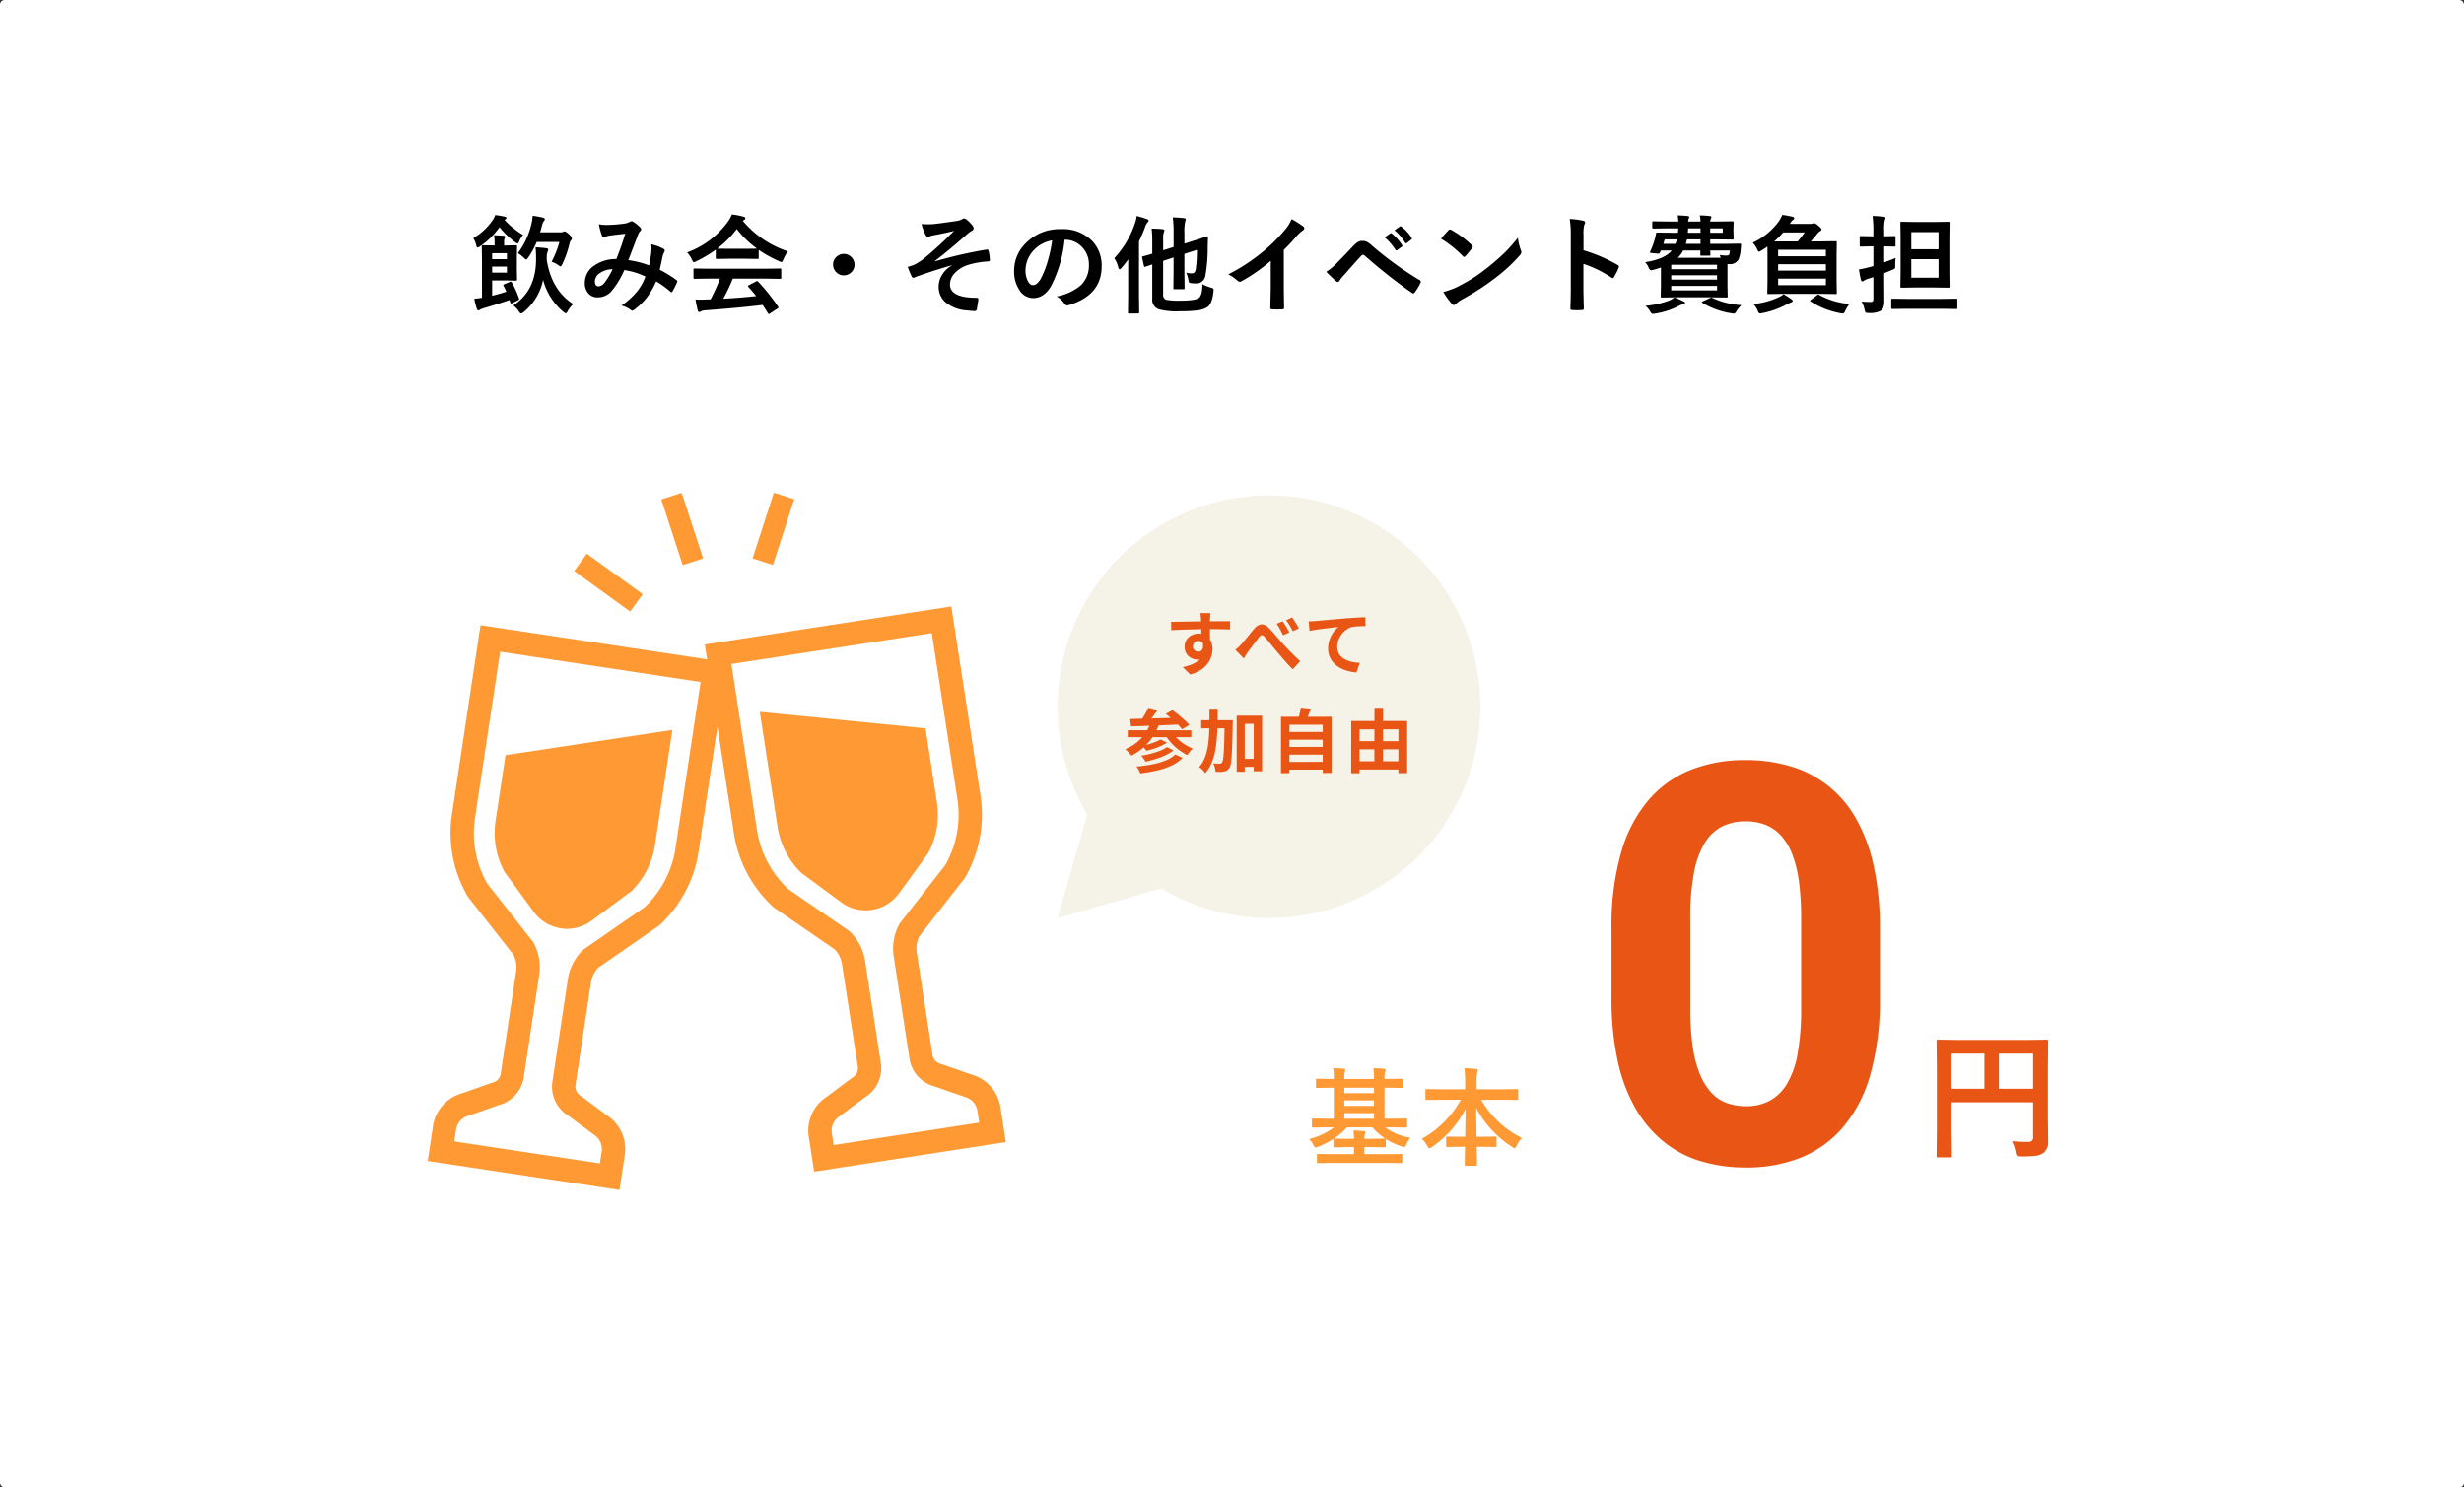 <svg xmlns="http://www.w3.org/2000/svg" xmlns:xlink="http://www.w3.org/1999/xlink" width="530" height="320" viewBox="0 0 530 320"><rect x="0" y="0" width="530" height="320" fill="#333333" stroke="none"/><defs><clipPath id="a"><rect width="124.355" height="150" fill="none"/></clipPath></defs><rect width="530" height="320" rx="1" fill="#fff"/><path d="M-151.353-4.9a19.925,19.925,0,0,1,1.539,3.425.607.607,0,0,1,.045.18q0,.1-.258.236l-1.213.6a.619.619,0,0,1-.258.09q-.135,0-.2-.247-.045-.124-.157-.505-2.3.8-5.436,1.718a4.136,4.136,0,0,0-.876.348.625.625,0,0,1-.371.157q-.225,0-.314-.281a14.248,14.248,0,0,1-.573-2.224q.786-.067,1.651-.2V-9.737l-.045-2.909q0-.191.045-.225a.419.419,0,0,1,.213-.034l2.415.045h.09v-.685a7.875,7.875,0,0,0-.135-1.516q1.426.045,2.089.112.326.034.326.258a.782.782,0,0,1-.135.314,2.155,2.155,0,0,0-.1.809v.708h.584l1.954-.045q.18,0,.213.045a.419.419,0,0,1,.034.213l-.045,2.224V-7.67l.045,2.145q0,.236-.247.236l-1.954-.045h-3.156v3.291q1.628-.4,3.055-.876-.236-.562-.6-1.247a.391.391,0,0,1-.067-.157q0-.1.3-.225l1.078-.46a.765.765,0,0,1,.247-.067Q-151.454-5.076-151.353-4.9Zm-1.056-2.123V-8.311h-3.178v1.292Zm0-4.178h-3.178v1.28h3.178Zm14.274,10.95a5.448,5.448,0,0,0-1.179,1.494q-.258.483-.427.483a1.134,1.134,0,0,1-.517-.3,13.417,13.417,0,0,1-4.369-6.9,11.981,11.981,0,0,1-4.178,6.94,1.357,1.357,0,0,1-.562.3q-.18,0-.483-.46a4.71,4.71,0,0,0-1.19-1.269q4.9-3.156,4.9-9.973a23.674,23.674,0,0,0-.112-2.538q1.494.09,2.347.213.371.067.371.247a1.225,1.225,0,0,1-.135.528,3.5,3.5,0,0,0-.168,1.359v.393Q-142.8-3.212-138.135-.247ZM-150.05-11.208a16.577,16.577,0,0,0,2.92-6.323,11.162,11.162,0,0,0,.258-1.718,20.1,20.1,0,0,1,2.224.4q.393.112.393.326a.628.628,0,0,1-.236.438,2.593,2.593,0,0,0-.382,1.011q-.011.022-.213.752-.1.382-.18.629h4.436a1.089,1.089,0,0,0,.483-.09.956.956,0,0,1,.326-.112q.258,0,.966.618.618.6.618.876a.638.638,0,0,1-.2.438,1.422,1.422,0,0,0-.281.6A22.221,22.221,0,0,1-140.5-8.838q-.247.483-.371.483a1.37,1.37,0,0,1-.483-.281,6.078,6.078,0,0,0-1.449-.73,19.825,19.825,0,0,0,1.685-4.256h-4.885a17.629,17.629,0,0,1-1.808,3.335q-.326.46-.46.46t-.483-.393A7.22,7.22,0,0,0-150.05-11.208Zm-4.874-8.2q1.2.157,2.021.337.393.079.393.281a.356.356,0,0,1-.258.326l-.157.09a15.474,15.474,0,0,0,2.1,1.954A15.017,15.017,0,0,0-148.9-15.1a3.551,3.551,0,0,0-.842,1.292q-.213.528-.371.528a1.274,1.274,0,0,1-.505-.281A17.851,17.851,0,0,1-154-16.79a16.393,16.393,0,0,1-4.234,4.144,1.024,1.024,0,0,1-.505.225q-.157,0-.258-.416a4.684,4.684,0,0,0-.64-1.606,12.666,12.666,0,0,0,4.234-3.976A4.037,4.037,0,0,0-154.924-19.406Zm33.1,10.826a24.553,24.553,0,0,0,.483-2.965q.034-.337.034-.663a8.017,8.017,0,0,0-.056-.9,9.508,9.508,0,0,1,2.662.988.428.428,0,0,1,.236.393.364.364,0,0,1-.067.225,5.7,5.7,0,0,0-.371.9q-.213,1.089-.64,2.965a23.918,23.918,0,0,1,3.583,2.212q.191.1.191.247a.952.952,0,0,1-.045.236,16.216,16.216,0,0,1-.988,1.977q-.1.157-.213.157a.43.43,0,0,1-.27-.157,19.376,19.376,0,0,0-3.021-2.167,16.827,16.827,0,0,1-2.078,3.571A14.568,14.568,0,0,1-124.961.921a1,1,0,0,1-.46.258.7.7,0,0,1-.337-.157,5.29,5.29,0,0,0-2.01-.955,15.6,15.6,0,0,0,3.493-3.2,11.838,11.838,0,0,0,1.662-3.032,15,15,0,0,0-4.548-1.4,18.486,18.486,0,0,1-2.808,4.6A3.9,3.9,0,0,1-132.913-1.7a2.545,2.545,0,0,1-1.977-.842,3.342,3.342,0,0,1-.764-2.313,4.422,4.422,0,0,1,2.2-3.785,7.932,7.932,0,0,1,4.582-1.3q1.146-2.864,1.909-5.447-1.55.168-3.167.371a4.537,4.537,0,0,0-1.044.258,1.126,1.126,0,0,1-.416.09.362.362,0,0,1-.359-.258,13.277,13.277,0,0,1-.674-2.5,7.969,7.969,0,0,0,1.583.146q.191,0,.438-.011a26.172,26.172,0,0,0,3.571-.3,2.889,2.889,0,0,0,1.123-.393.5.5,0,0,1,.3-.09.521.521,0,0,1,.314.09,7.181,7.181,0,0,1,1.572,1.269.574.574,0,0,1,.2.393.652.652,0,0,1-.225.393,1.5,1.5,0,0,0-.393.6l-.236.6q-1.718,4.515-1.92,5.02A20.282,20.282,0,0,1-121.828-8.58Zm-7.85.831a4.759,4.759,0,0,0-2.909.955,2.1,2.1,0,0,0-.9,1.673q0,1.056.809,1.056a1.858,1.858,0,0,0,1.325-.876A15.268,15.268,0,0,0-129.678-7.749Zm20.709,2.021-3.043.045a.382.382,0,0,1-.236-.045.387.387,0,0,1-.034-.2V-7.659q0-.18.045-.213a.453.453,0,0,1,.225-.034l3.043.045h12.252l3.043-.045a.382.382,0,0,1,.236.045.387.387,0,0,1,.034.2V-5.93a.338.338,0,0,1-.039.208.394.394,0,0,1-.23.039l-3.043-.045h-7.1A43.837,43.837,0,0,1-105.87-1.4q3.594-.2,7.086-.573-1.056-1.292-1.673-1.954a.317.317,0,0,1-.1-.191q0-.112.236-.225l1.471-.764A.553.553,0,0,1-98.6-5.2a.37.37,0,0,1,.236.135A42.417,42.417,0,0,1-94.089.281a.356.356,0,0,1,.079.191q0,.112-.191.236L-95.8,1.752a.7.7,0,0,1-.27.135q-.09,0-.191-.157-.46-.775-1.146-1.8Q-101.86.494-109.823,1.1a1.87,1.87,0,0,0-.831.213.611.611,0,0,1-.393.135q-.247,0-.314-.326a24.087,24.087,0,0,1-.483-2.37q.528.045,1.112.045.562,0,1.393-.045l.741-.022a38.663,38.663,0,0,0,2.021-4.458Zm17.014-5.862a7.215,7.215,0,0,0-.988,1.718q-.225.573-.393.573a1.8,1.8,0,0,1-.528-.18,25.943,25.943,0,0,1-4.391-2.437v1.707q0,.18-.045.213a.387.387,0,0,1-.2.034l-2.605-.045h-3.538l-2.605.045q-.18,0-.213-.045a.387.387,0,0,1-.034-.2V-11.96a26.628,26.628,0,0,1-4.167,2.482,1.654,1.654,0,0,1-.55.213q-.157,0-.416-.573a5.355,5.355,0,0,0-1.033-1.527,18.651,18.651,0,0,0,8.827-6.682,7.179,7.179,0,0,0,.809-1.494,17.387,17.387,0,0,1,2.482.483q.416.1.416.314a.384.384,0,0,1-.225.371,1.853,1.853,0,0,0-.326.2A21.325,21.325,0,0,0-91.955-11.59Zm-15.217-.6q.4.045,2.527.045h3.538q1.977,0,2.482-.045a21.076,21.076,0,0,1-4.346-4.211A21.32,21.32,0,0,1-107.172-12.185ZM-79.95-11.04a2.2,2.2,0,0,1,1.707.764,2.205,2.205,0,0,1,.6,1.539,2.2,2.2,0,0,1-.764,1.707,2.205,2.205,0,0,1-1.539.6A2.2,2.2,0,0,1-81.657-7.2a2.205,2.205,0,0,1-.6-1.539,2.2,2.2,0,0,1,.764-1.707A2.205,2.205,0,0,1-79.95-11.04Zm16.722-6.435q.764.056,1.471.056.416,0,.809-.022,1.168-.09,5.245-.685a3.679,3.679,0,0,0,1.224-.393.766.766,0,0,1,.438-.157,1.214,1.214,0,0,1,.618.348A6.8,6.8,0,0,1-52.3-17.183a1.057,1.057,0,0,1,.281.64q0,.326-.416.539a5.118,5.118,0,0,0-.943.685q-4.133,3.65-6.974,5.795l.045.067a97.483,97.483,0,0,1,11.084-2.527.676.676,0,0,1,.1-.011q.27,0,.337.371a9.743,9.743,0,0,1,.258,1.875V-9.7q0,.236-.371.27a18.058,18.058,0,0,0-4.279.741,6.657,6.657,0,0,0-3.088,1.977,3.468,3.468,0,0,0-.842,2.235q0,2.875,5.75,2.875a.308.308,0,0,1,.348.348v.067q-.022.27-.3,1.932-.067.505-.505.505a14.934,14.934,0,0,1-1.516-.135A7.889,7.889,0,0,1-58.252-.8a4.434,4.434,0,0,1-1.292-3.291,4.7,4.7,0,0,1,.8-2.538,5.529,5.529,0,0,1,2.01-1.909V-8.58q-2.808.741-7.569,2.415a4.3,4.3,0,0,1-.663.258q-.292,0-.46-.46a16.428,16.428,0,0,1-.764-1.887q.505-.135,1.19-.371A11.046,11.046,0,0,0-62.79-9.984,79.165,79.165,0,0,0-56.231-16q-1.314.359-4.1.887-.752.157-.876.191-.067.022-.213.09a1.189,1.189,0,0,1-.427.135q-.281,0-.55-.505A12.219,12.219,0,0,1-63.228-17.475Zm30.771,3.38a27.825,27.825,0,0,1-2.875,9.905q-1.516,2.65-3.919,2.65a3.5,3.5,0,0,1-2.942-1.752,7.259,7.259,0,0,1-1.123-4.155,8.247,8.247,0,0,1,2.594-5.986,10.133,10.133,0,0,1,7.479-2.942A8.813,8.813,0,0,1-26.5-13.813,7.605,7.605,0,0,1-24.482-8.4q0,6.244-7.086,8.378a1.306,1.306,0,0,1-.337.056q-.337,0-.651-.472a4.808,4.808,0,0,0-1.606-1.449A11.306,11.306,0,0,0-29-4.256a5.9,5.9,0,0,0,1.774-4.5,5.245,5.245,0,0,0-1.606-3.886,4.837,4.837,0,0,0-3.538-1.449Zm-2.673.135a7.069,7.069,0,0,0-3.931,2.089,6.34,6.34,0,0,0-1.8,4.256,4.964,4.964,0,0,0,.573,2.549q.449.741.988.741.943,0,1.729-1.4a19.725,19.725,0,0,0,1.539-3.953A28.911,28.911,0,0,0-35.129-13.959ZM-2.8-4.526A8.6,8.6,0,0,0-.977-3.8,2.091,2.091,0,0,1-.494-3.6a.344.344,0,0,1,.09.27q0,.09-.022.3Q-.674-.359-1.7.371a5,5,0,0,1-2.246.741,28.408,28.408,0,0,1-3.684.18A14.564,14.564,0,0,1-12.241.854,2.169,2.169,0,0,1-13.6-1.426V-8.782l-1.471.483a.651.651,0,0,1-.168.034q-.112,0-.157-.225l-.371-1.718a1.474,1.474,0,0,1-.022-.168q0-.09.213-.157.73-.18,1.977-.55v-2.763a21.094,21.094,0,0,0-.135-2.639q1.134,0,2.313.112.438.067.438.27a1.049,1.049,0,0,1-.135.438,3.647,3.647,0,0,0-.135,1.269v2.572l2.246-.708v-3.111a22.7,22.7,0,0,0-.18-3.257q1.3.034,2.415.157.371.034.371.247a1.488,1.488,0,0,1-.112.483,10.254,10.254,0,0,0-.168,2.561v2.2l1.819-.573q1.381-.427,2.313-.764.168-.056.483-.168l.168-.056a.185.185,0,0,1,.056-.011q.225,0,.225.27l-.056,2.089a34.271,34.271,0,0,1-.505,6.143,1.931,1.931,0,0,1-2,1.628,10.2,10.2,0,0,1-1.056-.067q-.382-.034-.449-.146a2.059,2.059,0,0,1-.146-.6A5.668,5.668,0,0,0-6.289-7a6.391,6.391,0,0,0,1.28.146q.606,0,.764-.876a29.9,29.9,0,0,0,.258-4.189l-2.7.876v3.863l.045,3.47a.365.365,0,0,1-.039.219.338.338,0,0,1-.208.039h-1.9a.382.382,0,0,1-.236-.045.419.419,0,0,1-.034-.213l.045-3.47v-3.1l-2.246.73V-2.3a1.034,1.034,0,0,0,.708,1.134A15.9,15.9,0,0,0-7.4-.988q3.021,0,3.841-.6Q-2.853-2.066-2.8-4.526Zm-18.968-5.593a20.422,20.422,0,0,0,4.414-7.412,7.88,7.88,0,0,0,.416-1.673q1.673.46,2.179.663.371.135.371.348a.707.707,0,0,1-.258.416,2.448,2.448,0,0,0-.494.943q-.472,1.325-1.314,3.1V-1.954l.045,3.493q0,.236-.247.236h-1.92q-.247,0-.247-.236l.045-3.493v-5.2q0-1.774.022-2.74A21.713,21.713,0,0,1-20.2-8.052q-.27.3-.416.3-.2,0-.292-.393A5.923,5.923,0,0,0-21.765-10.119Zm36.465-1.8V-4.3q0,2.021.067,4.784V.55q0,.326-.348.326Q13.858.91,13.274.91T12.129.876Q11.8.876,11.8.584V.505q.011-.539.056-2.549.034-1.314.034-2.167V-9.568A36.269,36.269,0,0,1,5.57-5.155a.689.689,0,0,1-.348.09.7.7,0,0,1-.483-.225A8.49,8.49,0,0,0,2.763-6.648a40.287,40.287,0,0,0,7.244-4.717,36.394,36.394,0,0,0,4.9-4.807,8.043,8.043,0,0,0,1.46-2.37,19.712,19.712,0,0,1,2.549,1.617.388.388,0,0,1,.18.337.588.588,0,0,1-.326.505,8.8,8.8,0,0,0-1.37,1.269A39.207,39.207,0,0,1,14.7-11.916ZM23.831-7.2a12.264,12.264,0,0,0,2.347-1.954q1.741-1.774,3.335-3.47a5.348,5.348,0,0,1,1.168-1.011,1.853,1.853,0,0,1,.9-.213,2.236,2.236,0,0,1,1.011.213,4.791,4.791,0,0,1,.988.73,72.537,72.537,0,0,0,10.31,7.479.392.392,0,0,1,.281.359.514.514,0,0,1-.079.258,12.577,12.577,0,0,1-1.19,2q-.18.258-.348.258a.419.419,0,0,1-.247-.09,107.1,107.1,0,0,1-10.2-8.041.581.581,0,0,0-.359-.157.527.527,0,0,0-.371.18q-.663.685-1.831,2.01-1.3,1.482-1.92,2.167a8.066,8.066,0,0,0-.921,1.168q-.191.3-.416.3a.49.49,0,0,1-.326-.157Q25.156-5.84,23.831-7.2Zm12.556-7.4,1.224-.854a.211.211,0,0,1,.135-.056.322.322,0,0,1,.2.1,9.871,9.871,0,0,1,2.19,2.459.287.287,0,0,1,.067.168.272.272,0,0,1-.135.2l-.966.708a.308.308,0,0,1-.18.079.275.275,0,0,1-.213-.146A11.394,11.394,0,0,0,36.387-14.6Zm2.123-1.527,1.146-.82A.3.3,0,0,1,39.8-17a.36.36,0,0,1,.2.1,8.982,8.982,0,0,1,2.179,2.37.348.348,0,0,1,.067.191.307.307,0,0,1-.135.225l-.921.708a.308.308,0,0,1-.18.079.275.275,0,0,1-.213-.146A10.875,10.875,0,0,0,38.509-16.127Zm10,1.8q.573-.7,1.606-1.8a.418.418,0,0,1,.326-.18.722.722,0,0,1,.3.112,20.722,20.722,0,0,1,4.391,3.268.553.553,0,0,1,.2.326.5.5,0,0,1-.135.292q-.752,1-1.426,1.729-.191.18-.281.18a.491.491,0,0,1-.292-.18A23.7,23.7,0,0,0,48.5-14.33ZM49.01-2.853A16.887,16.887,0,0,0,52.121-4q2.224-1.157,3.695-2.123,1.292-.842,2.92-2.156a48.681,48.681,0,0,0,3.672-3.234,34.779,34.779,0,0,0,2.639-3.021,10.776,10.776,0,0,0,.64,2.684,1.209,1.209,0,0,1,.112.438,1.258,1.258,0,0,1-.371.7,35.443,35.443,0,0,1-5.29,4.874,53,53,0,0,1-6.94,4.5A9.005,9.005,0,0,0,51.66-.27a.657.657,0,0,1-.416.225.572.572,0,0,1-.393-.247A15.167,15.167,0,0,1,49.01-2.853Zm30.154-8.973a34.444,34.444,0,0,1,7.311,3.133q.3.157.3.393a.552.552,0,0,1-.045.2,13.072,13.072,0,0,1-.988,2q-.146.258-.3.258a.381.381,0,0,1-.258-.112,25.345,25.345,0,0,0-6.042-2.954v5.087q0,1.258.09,4.5V.752q0,.281-.416.281-.517.034-1.022.034t-1.022-.034q-.438,0-.438-.348.09-2.224.09-4.526v-11.32a20.779,20.779,0,0,0-.225-3.4,16.212,16.212,0,0,1,2.875.371q.438.09.438.393a1.191,1.191,0,0,1-.191.528,7.623,7.623,0,0,0-.157,2.156Zm25.01-7.5q.91,0,2.134.124.371.034.371.247a2.147,2.147,0,0,1-.135.371,1.067,1.067,0,0,0-.124.573h1.056l3.706-.045a.41.41,0,0,1,.247.045.419.419,0,0,1,.034.213l-.045,1.28v.831l.045,1.3q0,.191-.056.225a.453.453,0,0,1-.225.034l-3.706-.045H106.42v.966h3.223l3.156-.045q.258,0,.258.2v.079q-.056.809-.079.932a6.756,6.756,0,0,1-.483,2.224,2.139,2.139,0,0,1-2.066.966h-.3v4.728l.045,2.2a.365.365,0,0,1-.039.219.365.365,0,0,1-.219.039l-3.347-.045h-7.21l-3.324.045q-.191,0-.225-.045a.419.419,0,0,1-.034-.213l.045-2.426V-8.12q-.562.2-1.628.505a2.8,2.8,0,0,1-.517.09q-.258,0-.505-.573a3.533,3.533,0,0,0-.752-1.168q4.256-.663,5.728-2.516H95.8l-.18.416a.4.4,0,0,1-.371.258h-.09l-1.381-.124q-.326-.034-.326-.157a.425.425,0,0,1,.045-.157,16.038,16.038,0,0,0,.966-2.561,9.227,9.227,0,0,0,.281-1.213q.022-.326.27-.326l3.133.045h1.336q.011-.067.067-.943H97.312l-3.1.045q-.258,0-.258-.225V-17.8A.355.355,0,0,1,94-18.025a.419.419,0,0,1,.213-.034l3.1.045h2.257a8,8,0,0,0-.157-1.314q1.325.034,2.089.124.416.034.416.247a.51.51,0,0,1-.056.191,1.159,1.159,0,0,0-.079.18,1.4,1.4,0,0,0-.1.573h2.65A7.255,7.255,0,0,0,104.174-19.328Zm-4.739,9.119h9.243q-.18-.528-.2-.606a9.659,9.659,0,0,0,1.471.124q.505,0,.6-.348.034-.157.09-.741H106.42q.011.281.034.618.011.213.011.236a.355.355,0,0,1-.045.225.387.387,0,0,1-.2.034h-1.662a.382.382,0,0,1-.236-.045.419.419,0,0,1-.034-.213l.022-.854H100.6A5.591,5.591,0,0,1,99.435-10.208Zm8.457,1.494h-9.86v.966h9.86Zm0,5.514v-.966h-9.86V-3.2Zm-9.86-2.325h9.86v-.932h-9.86Zm3.145-7.682h3.156v-.966h-2.92A8.3,8.3,0,0,1,101.175-13.207Zm7.94-3.335h-2.7v.943h2.7Zm-7.5.943h2.718v-.943h-2.673Q101.658-16.194,101.613-15.6Zm-5.267,2.392h2.572a5.667,5.667,0,0,0,.326-.966H96.627ZM106.88-1.583a16.917,16.917,0,0,0,6.255,1.561,5.783,5.783,0,0,0-1.123,1.4q-.236.416-.505.416a3.412,3.412,0,0,1-.55-.067,16.9,16.9,0,0,1-6.188-2.235q-.157-.112-.157-.168t.247-.18l1.471-.685a1.1,1.1,0,0,1,.337-.124A.468.468,0,0,1,106.88-1.583Zm-8.187-.1a14.978,14.978,0,0,1,1.977.854Q101-.7,101-.505q0,.236-.348.281a2.745,2.745,0,0,0-.921.337A16.6,16.6,0,0,1,94.549,1.8q-.4.045-.483.045a.358.358,0,0,1-.281-.112,2.21,2.21,0,0,1-.27-.371A4.956,4.956,0,0,0,92.505.112a18.053,18.053,0,0,0,5.2-1.168A3.816,3.816,0,0,0,98.693-1.685Zm16.868-11.77a14.6,14.6,0,0,0,5.548-4.5,8.418,8.418,0,0,0,.82-1.494q1.056.157,2.19.4.371.09.371.348a.4.4,0,0,1-.236.326,1.748,1.748,0,0,0-.483.505l-.247.359h4.414a1.359,1.359,0,0,0,.528-.067.929.929,0,0,1,.348-.067q.236,0,.91.573.629.517.629.786,0,.18-.281.337a2.693,2.693,0,0,0-.752.741q-.854,1.033-1.269,1.471h2.145l3.189-.045a.355.355,0,0,1,.225.045.419.419,0,0,1,.034.213L133.6-10.9v5.638l.045,2.594a.365.365,0,0,1-.039.219.365.365,0,0,1-.219.039l-3.189-.045h-8.052l-3.2.045q-.18,0-.213-.045a.419.419,0,0,1-.034-.213l.045-2.594V-10.9q0-1.314-.022-1.718-.539.382-1.314.842a1.561,1.561,0,0,1-.505.258q-.146,0-.416-.573A4.619,4.619,0,0,0,115.562-13.454ZM131.3-4.324v-1.4H121.031v1.4Zm0-7.614H121.031v1.4H131.3ZM121.031-7.457H131.3v-1.37H121.031Zm-.842-6.278h5.054a17.957,17.957,0,0,0,1.494-1.932H122.12A18.053,18.053,0,0,1,120.188-13.735ZM129.88-2.212a16.155,16.155,0,0,0,6.491,1.932,6.6,6.6,0,0,0-.988,1.662q-.213.393-.438.393a3.635,3.635,0,0,1-.528-.067,17.727,17.727,0,0,1-6.39-2.516q-.135-.067-.135-.135t.213-.247l1.292-.977a.566.566,0,0,1,.281-.124A.467.467,0,0,1,129.88-2.212Zm-7.7-.157a14.608,14.608,0,0,1,1.685,1.056q.3.213.3.393,0,.2-.348.3-.045.011-.9.416a18.894,18.894,0,0,1-5.245,1.887,3.624,3.624,0,0,1-.573.067q-.236,0-.416-.46a5.012,5.012,0,0,0-.966-1.55,16.847,16.847,0,0,0,5.537-1.516A3.687,3.687,0,0,0,122.176-2.37Zm32.636-15.543,2.83-.045q.191,0,.225.045a.387.387,0,0,1,.034.2l-.045,3.066v7.536l.045,3.055a.427.427,0,0,1-.039.236q-.039.045-.219.045l-2.83-.045h-4.436l-2.8.045q-.191,0-.225-.056a.453.453,0,0,1-.034-.225l.045-3.055v-7.536l-.045-3.066q0-.18.045-.213a.419.419,0,0,1,.213-.034l2.8.045Zm.719,11.983V-9.917h-5.862V-5.93Zm0-9.815h-5.862v3.695h5.862ZM138.988-.8a18.209,18.209,0,0,0,1.932.09.6.6,0,0,0,.483-.146.956.956,0,0,0,.112-.55V-6.042l-1.247.382a3.776,3.776,0,0,0-.752.348.6.6,0,0,1-.371.168q-.236,0-.3-.281a20.557,20.557,0,0,1-.427-2.28,20.461,20.461,0,0,0,2.111-.46q.4-.09.988-.27v-4.234H141.1l-2.28.045q-.18,0-.213-.045a.419.419,0,0,1-.034-.213v-1.741q0-.191.045-.225a.387.387,0,0,1,.2-.034l2.28.045h.416v-1.1a23.382,23.382,0,0,0-.18-3.268,23.324,23.324,0,0,1,2.415.168q.371.034.371.247a1.354,1.354,0,0,1-.146.483,9.877,9.877,0,0,0-.135,2.325v1.146l2.179-.045q.191,0,.225.045a.419.419,0,0,1,.034.213v1.741q0,.191-.045.225a.419.419,0,0,1-.213.034l-2.179-.045V-9.22q1.494-.539,2.459-.966a14.544,14.544,0,0,0-.09,1.583v.3a.556.556,0,0,1-.135.438,2.331,2.331,0,0,1-.517.247q-1.539.651-1.718.719v1.213l.022,4.649a4.613,4.613,0,0,1-.168,1.449,1.488,1.488,0,0,1-.573.764,4.842,4.842,0,0,1-2.617.483q-.562,0-.663-.112a1.439,1.439,0,0,1-.213-.606A6.49,6.49,0,0,0,138.988-.8ZM148.748.764l-3.156.045q-.236,0-.236-.247V-1.168q0-.247.236-.247l3.156.045h7.446l3.133-.045q.18,0,.213.045a.387.387,0,0,1,.034.2V.562a.338.338,0,0,1-.039.208.338.338,0,0,1-.208.039L156.193.764Z" transform="translate(261.446 65.67)"/><path d="M69.357,63.844V78.609a58.86,58.86,0,0,1-2.051,16.553,30.1,30.1,0,0,1-5.889,11.367,23.467,23.467,0,0,1-9.111,6.533,31.3,31.3,0,0,1-11.719,2.109,33.71,33.71,0,0,1-9.609-1.318,23.445,23.445,0,0,1-8-4.131,25.6,25.6,0,0,1-6.094-7.119,35.378,35.378,0,0,1-3.9-10.283,62.693,62.693,0,0,1-1.348-13.711V63.844a57.463,57.463,0,0,1,2.08-16.494A30.148,30.148,0,0,1,19.641,36.07,23.32,23.32,0,0,1,28.752,29.6a31.686,31.686,0,0,1,11.719-2.08,33.408,33.408,0,0,1,9.58,1.318A23.744,23.744,0,0,1,64.143,39.967,35.958,35.958,0,0,1,68.01,50.221,61.985,61.985,0,0,1,69.357,63.844ZM52.424,80.836V61.559a57.444,57.444,0,0,0-.5-8.086,25.075,25.075,0,0,0-1.494-5.889,12.431,12.431,0,0,0-2.461-3.955,8.964,8.964,0,0,0-3.34-2.227,11.768,11.768,0,0,0-4.16-.7A11.066,11.066,0,0,0,35.4,41.813a9.466,9.466,0,0,0-3.721,3.545A19.156,19.156,0,0,0,29.367,51.8a51.358,51.358,0,0,0-.791,9.756V80.836a58.727,58.727,0,0,0,.5,8.145A25.123,25.123,0,0,0,30.6,94.986a13.423,13.423,0,0,0,2.461,4.043,8.524,8.524,0,0,0,3.34,2.256,12.011,12.011,0,0,0,4.189.7,10.7,10.7,0,0,0,5.01-1.143,9.781,9.781,0,0,0,3.75-3.633,19.02,19.02,0,0,0,2.314-6.533A54.168,54.168,0,0,0,52.424,80.836Z" transform="translate(335 136)" fill="#e95514"/><path d="M36.763,28.506a33.187,33.187,0,0,0,3.384.161A1.306,1.306,0,0,0,41.1,28.4a1.06,1.06,0,0,0,.22-.762v-7.5H23.8v6.387l.059,5.127q0,.249-.073.293a.547.547,0,0,1-.278.044H20.884a.44.44,0,0,1-.271-.051.477.477,0,0,1-.051-.286l.059-5.874V12.935l-.059-5.9a.534.534,0,0,1,.059-.322.547.547,0,0,1,.278-.044l4.072.059H40.176l4.043-.059q.249,0,.293.073a.591.591,0,0,1,.044.293L44.5,13.052V23.32l.059,5.2a2.981,2.981,0,0,1-.967,2.49,3.46,3.46,0,0,1-1.67.63,25.3,25.3,0,0,1-3.208.146q-.762,0-.908-.161a1.96,1.96,0,0,1-.264-.806A8.585,8.585,0,0,0,36.763,28.506ZM41.318,9.668H33.965v7.559h7.354ZM23.8,17.227h7.046V9.668H23.8Z" transform="translate(396 217)" fill="#e95514"/><path d="M13.294,16.542l-2.875.045q-.168,0-.2-.056a.453.453,0,0,1-.034-.225V14.88q0-.247.236-.247l2.875.045H14.9V8.007h-.55l-3.032.045q-.191,0-.225-.045a.387.387,0,0,1-.034-.2V6.323q0-.18.045-.213a.419.419,0,0,1,.213-.034l3.032.045h.55A17.14,17.14,0,0,0,14.765,3.8q1.1.034,2.313.135.3.045.3.236a3.838,3.838,0,0,1-.112.438,5.912,5.912,0,0,0-.112,1.516h6.39A14.992,14.992,0,0,0,23.412,3.8q1.258.034,2.325.168.326.034.326.2a1.365,1.365,0,0,1-.146.46A5.533,5.533,0,0,0,25.8,6.121h.719l3.055-.045q.18,0,.213.045a.387.387,0,0,1,.034.2V7.805q0,.18-.045.213a.351.351,0,0,1-.2.034l-3.055-.045H25.8v6.671h1.752l2.875-.045q.18,0,.213.045a.387.387,0,0,1,.034.2v1.426a.427.427,0,0,1-.039.236q-.039.045-.208.045l-2.875-.045H25.939a12.354,12.354,0,0,0,5.436,2.224,5.794,5.794,0,0,0-.876,1.449q-.247.55-.46.55a1.826,1.826,0,0,1-.528-.135,15.47,15.47,0,0,1-3.448-1.583.386.386,0,0,1,.022.157v1.381a.338.338,0,0,1-.039.208.365.365,0,0,1-.219.039l-2.9-.045H21.481V22.3h4.784l3.111-.045q.18,0,.213.045a.387.387,0,0,1,.034.2v1.482q0,.18-.045.213a.387.387,0,0,1-.2.034l-3.111-.045H14.6l-3.077.045a.355.355,0,0,1-.225-.045.387.387,0,0,1-.034-.2V22.506q0-.168.045-.208a.368.368,0,0,1,.213-.039L14.6,22.3h4.649V20.788H17.954l-2.9.045q-.191,0-.225-.045a.5.5,0,0,1-.022-.2V19.024A17.793,17.793,0,0,1,11.542,20.7a1.525,1.525,0,0,1-.55.157q-.2,0-.46-.483a4.984,4.984,0,0,0-.921-1.325,15.59,15.59,0,0,0,5.334-2.5Zm1.628,2.415h.135l2.9.045h1.292a15.4,15.4,0,0,0-.135-1.8q1.112.034,2.291.146.281.022.281.2a1.73,1.73,0,0,1-.09.348,3.366,3.366,0,0,0-.112,1.1h1.449l2.9-.045h.135a13.017,13.017,0,0,1-2.785-2.415H17.73A14.678,14.678,0,0,1,14.922,18.957Zm2.235-4.279h6.39v-1.2h-6.39Zm0-5.5h6.39V8.007h-6.39Zm0,2.74h6.39V10.736h-6.39ZM37.792,10.6l-2.942.045q-.18,0-.213-.045a.387.387,0,0,1-.034-.2V8.546q0-.18.045-.213a.387.387,0,0,1,.2-.034l2.942.045h5.357V6.806a21.452,21.452,0,0,0-.157-2.987q1.482.034,2.527.157.348.034.348.225,0,.045-.135.606a10.586,10.586,0,0,0-.112,1.932V8.344h5.728L54.312,8.3q.18,0,.213.045a.387.387,0,0,1,.034.2V10.4q0,.18-.045.213a.387.387,0,0,1-.2.034L51.347,10.6H46.585a20.558,20.558,0,0,0,8.76,8.209,6.72,6.72,0,0,0-1.123,1.662q-.281.55-.438.55a1.188,1.188,0,0,1-.483-.258,22.027,22.027,0,0,1-7.783-8.412q0,.067.079,6.21h1.19l2.83-.045q.2,0,.236.045a.306.306,0,0,1,.045.2v1.752q0,.168-.045.208a.427.427,0,0,1-.236.039l-2.83-.045H45.642q.011,1.157.045,2.639.022,1.056.022,1.2,0,.236-.258.236H43.317q-.258,0-.258-.236,0-.876.067-3.841h-.988l-2.83.045q-.18,0-.213-.045a.387.387,0,0,1-.034-.2V18.766q0-.18.045-.213a.387.387,0,0,1,.2-.034l2.83.045h1.011q.079-2.942.079-5.963a22.282,22.282,0,0,1-7.244,8.165,1.2,1.2,0,0,1-.539.281q-.18,0-.438-.505A5.164,5.164,0,0,0,33.816,19a20.938,20.938,0,0,0,4.953-3.773A20.785,20.785,0,0,0,42.217,10.6Z" transform="translate(272 226)" fill="#f93"/><path d="M22.774,84.975.5,91.333,6.858,69.059A45.462,45.462,0,1,1,22.774,84.975Z" transform="translate(227 106.167)" fill="#f5f2e7"/><path d="M-12.63-12.09q-.015.12-.038.383t-.038.525q-.015.263-.03.383-.015.3-.015.8V-8.88q0,.615.007,1.237t.015,1.17q.007.548.007.907l-1.875-.63V-7.988q0-.562-.007-1.118t-.022-1.005q-.015-.45-.03-.675-.03-.465-.075-.817t-.075-.488ZM-21.1-10.23q.66,0,1.5-.015l1.755-.03,1.8-.03q.885-.015,1.665-.023t1.35-.007q.57,0,1.245-.008t1.335-.007H-8.4l-.015,1.77q-.705-.03-1.86-.052t-2.82-.023q-1.02,0-2.07.023t-2.085.052q-1.035.03-1.995.067t-1.815.1Zm8.115,4.44a6.076,6.076,0,0,1-.292,2.04,2.465,2.465,0,0,1-.878,1.222,2.462,2.462,0,0,1-1.455.413,2.394,2.394,0,0,1-.878-.18,2.848,2.848,0,0,1-.847-.525,2.519,2.519,0,0,1-.622-.855,2.871,2.871,0,0,1-.233-1.2,2.649,2.649,0,0,1,.405-1.477A2.809,2.809,0,0,1-16.7-7.328a3.236,3.236,0,0,1,1.508-.352,2.936,2.936,0,0,1,1.658.443,2.755,2.755,0,0,1,1,1.192,4.087,4.087,0,0,1,.338,1.7,5.288,5.288,0,0,1-.24,1.53,5.235,5.235,0,0,1-.787,1.553A5.651,5.651,0,0,1-14.692.105a8.122,8.122,0,0,1-2.3,1.005L-18.6-.48a11.313,11.313,0,0,0,1.785-.51,5.658,5.658,0,0,0,1.448-.8,3.394,3.394,0,0,0,.975-1.185,3.755,3.755,0,0,0,.352-1.7,1.486,1.486,0,0,0-.352-1.08,1.144,1.144,0,0,0-.848-.36,1.227,1.227,0,0,0-.555.135,1.058,1.058,0,0,0-.435.4,1.243,1.243,0,0,0-.165.66,1.031,1.031,0,0,0,.352.818,1.187,1.187,0,0,0,.8.308.984.984,0,0,0,.637-.225,1.185,1.185,0,0,0,.368-.75,3.437,3.437,0,0,0-.15-1.41ZM-7.275-4.2q.33-.27.623-.54t.637-.63q.255-.285.592-.682t.713-.863l.75-.93q.375-.465.735-.87a2.432,2.432,0,0,1,1.53-.967A2.056,2.056,0,0,1-.12-8.94,13.931,13.931,0,0,1,.945-7.807q.54.638,1.073,1.26t.968,1.1q.36.39.78.832T4.65-3.7q.465.473.967.96T6.66-1.77L5.085,0q-.54-.51-1.118-1.148T2.843-2.438Q2.295-3.09,1.815-3.63,1.35-4.185.848-4.8T-.127-5.985q-.472-.57-.832-.96a1.232,1.232,0,0,0-.457-.375.415.415,0,0,0-.383.037,1.837,1.837,0,0,0-.4.383q-.21.285-.517.675t-.63.825l-.63.847q-.307.413-.547.727-.255.375-.5.78t-.443.7ZM2.91-10.335q.21.315.48.742t.525.87q.255.443.42.788l-1.35.585q-.225-.465-.435-.877t-.435-.8Q1.89-9.4,1.605-9.8Zm2.01-.825a8.085,8.085,0,0,1,.51.727q.27.427.532.855t.428.758l-1.305.63q-.24-.48-.465-.87t-.465-.765a9,9,0,0,0-.525-.735Zm3.57.84q.45-.015.855-.037t.63-.038q.465-.045,1.14-.105l1.523-.135,1.807-.157,1.995-.172q.78-.06,1.56-.113t1.478-.09q.7-.038,1.208-.052L20.7-9.3q-.405,0-.93.015t-1.042.052a6.421,6.421,0,0,0-.923.127,3.686,3.686,0,0,0-1.253.608A4.859,4.859,0,0,0,15.54-7.485a4.657,4.657,0,0,0-.667,1.253A4.057,4.057,0,0,0,14.64-4.89a3.113,3.113,0,0,0,.255,1.3,2.771,2.771,0,0,0,.713.96,4.037,4.037,0,0,0,1.073.66,6.412,6.412,0,0,0,1.327.4,11.586,11.586,0,0,0,1.478.18L18.78.66a9.336,9.336,0,0,1-1.837-.3A7.607,7.607,0,0,1,15.278-.3,5.55,5.55,0,0,1,13.92-1.327,4.5,4.5,0,0,1,13-2.723a4.519,4.519,0,0,1-.33-1.763A5.533,5.533,0,0,1,13.02-6.48a6.533,6.533,0,0,1,.855-1.582,5.054,5.054,0,0,1,1.02-1.058q-.42.045-1.012.113t-1.275.15q-.683.083-1.388.173t-1.358.2q-.653.112-1.177.217ZM-26.01,8.25l2.01.51q-.54.765-1.132,1.538T-26.22,11.61l-1.47-.51a9.683,9.683,0,0,0,.63-.885q.315-.495.593-1.012T-26.01,8.25Zm3.765,1.335,1.425-.81q.615.45,1.305,1.012T-18.2,10.92a10.1,10.1,0,0,1,1.013,1.05l-1.56.93a8.517,8.517,0,0,0-.93-1.057q-.585-.578-1.26-1.177T-22.245,9.585Zm-7.665,1.1q1.02-.03,2.3-.06t2.715-.068q1.432-.038,2.933-.083l2.97-.09-.075,1.485q-1.89.075-3.825.158t-3.69.142q-1.755.06-3.135.09Zm-.51,2.415h13.665V14.61H-30.42Zm7.035,1.98,1.395.675a8.389,8.389,0,0,1-1.335.743,14.424,14.424,0,0,1-1.552.592q-.8.255-1.538.42a4.946,4.946,0,0,0-.442-.54,4.607,4.607,0,0,0-.547-.51q.675-.135,1.44-.345a14.029,14.029,0,0,0,1.448-.48A6.839,6.839,0,0,0-23.385,15.075Zm1.38,1.65,1.425.69a8.77,8.77,0,0,1-1.718,1.05,16.123,16.123,0,0,1-2.085.81q-1.1.345-2.212.585a5.807,5.807,0,0,0-.413-.653,4.256,4.256,0,0,0-.533-.623q.99-.165,2.048-.435a16.612,16.612,0,0,0,1.972-.63A6.87,6.87,0,0,0-22,16.725Zm1.8,1.59,1.575.72a7.983,7.983,0,0,1-2.363,1.65A15.9,15.9,0,0,1-24.1,21.75a31.833,31.833,0,0,1-3.63.63,5.114,5.114,0,0,0-.345-.758,4.209,4.209,0,0,0-.48-.712,31.277,31.277,0,0,0,3.36-.465,16.324,16.324,0,0,0,2.9-.833A6.252,6.252,0,0,0-20.2,18.315Zm-5.34-6.78,1.785.435a11.95,11.95,0,0,1-2.378,3.938,12.253,12.253,0,0,1-3.5,2.663,4.365,4.365,0,0,0-.36-.45q-.24-.27-.5-.525a5.335,5.335,0,0,0-.465-.42,9.917,9.917,0,0,0,3.345-2.242A8.983,8.983,0,0,0-25.545,11.535Zm4.62,1.935a7.262,7.262,0,0,0,1.155,1.418,9.945,9.945,0,0,0,1.575,1.238,10.909,10.909,0,0,0,1.755.915,3.838,3.838,0,0,0-.405.4q-.225.255-.427.525t-.338.48a11.647,11.647,0,0,1-1.845-1.14,11.363,11.363,0,0,1-1.658-1.523,11.933,11.933,0,0,1-1.312-1.762ZM-6.18,19.26h3.84v1.725H-6.18Zm-8.445-8.31h5.49V12.7h-5.49Zm7.635-.975h5.46V21.93h-1.8V11.715H-5.265v10.32H-6.99Zm-2.58.975h1.74v.51a2.646,2.646,0,0,1-.015.315q-.045,2.4-.1,4.087t-.12,2.767a13.837,13.837,0,0,1-.187,1.7,2.382,2.382,0,0,1-.3.87,1.809,1.809,0,0,1-.525.54,1.968,1.968,0,0,1-.645.24,4,4,0,0,1-.81.083q-.48.007-1.005-.023a4.32,4.32,0,0,0-.15-.907,3.394,3.394,0,0,0-.36-.892q.45.03.825.045t.585.015a.631.631,0,0,0,.285-.06.6.6,0,0,0,.225-.225,1.861,1.861,0,0,0,.21-.69,15.051,15.051,0,0,0,.15-1.53q.06-1.005.1-2.587t.09-3.863Zm-3.27-2.475h1.77q0,2.22-.068,4.238a37.6,37.6,0,0,1-.307,3.788,15.212,15.212,0,0,1-.788,3.247,8.377,8.377,0,0,1-1.523,2.6,3.326,3.326,0,0,0-.36-.48,5.436,5.436,0,0,0-.48-.48,3.326,3.326,0,0,0-.48-.36,6.6,6.6,0,0,0,1.132-1.793,10.812,10.812,0,0,0,.66-2.182,20.142,20.142,0,0,0,.322-2.543q.09-1.357.105-2.88T-12.84,8.475Zm16.59,5.01,8.16-.015.015,1.665H3.75Zm0,3.21,8.16-.015.015,1.665H3.75Zm0,3.225,8.16-.015.015,1.665H3.75ZM2.535,10.215l10.89-.015V22.29l-1.905.015V11.925H4.35v10.4l-1.815.015ZM6.8,8.235l2.175.24q-.27.735-.57,1.44T7.845,11.13l-1.65-.3q.12-.375.24-.833t.217-.915Q6.75,8.625,6.8,8.235Zm11.73,7.215h10.14V17.2H18.54Zm0,4.32H28.65v1.77H18.54Zm-.885-8.655H29.67v11.2l-1.89.015.015-9.42-8.355.015-.015,9.42H17.64Zm5-2.835,1.845-.015-.015,12.45L22.62,20.7Z" transform="translate(273 144)" fill="#e95514"/><g transform="translate(92 106)"><g clip-path="url(#a)"><path d="M51.272,204.767l6.3,8.6A8.861,8.861,0,0,0,70,215.245l8.562-6.359a17.54,17.54,0,0,0,5.071-9.893l3.739-24.781L51.482,179.63,49.34,193.818a17.537,17.537,0,0,0,1.932,10.949" transform="translate(-34.749 -123.173)" fill="#f93"/><path d="M123.589,193.8l-.391-2.543a8.658,8.658,0,0,0-6.272-7.039l-6.42-2.243-.111-.035-.111-.028a2.282,2.282,0,0,1-1.689-1.868l-3.4-22.026a5.962,5.962,0,0,1,.55-3.543l9.586-12.289.231-.3.184-.325a27.065,27.065,0,0,0,3.156-17.332L113.39,88.485l-.764-4.961-4.961.764-43.1,6.647L59.6,91.7l.5,3.21-.644-.1L16.322,88.307l-4.963-.75-.75,4.963-5.4,35.761a27.075,27.075,0,0,0,3.213,17.325l.186.323.229.3,9.626,12.258a5.958,5.958,0,0,1,.557,3.541L15.7,184.065a2.289,2.289,0,0,1-1.684,1.873l-.111.028-.113.035-6.409,2.262a8.663,8.663,0,0,0-6.251,7.06L.75,197.869,0,202.829l4.963.748,31.327,4.73,4.96.747.75-4.963.384-2.543a8.663,8.663,0,0,0-3.892-8.59l-5.456-4.053-.094-.068-.1-.057a2.3,2.3,0,0,1-1.057-2.29l3.326-22.035a5.975,5.975,0,0,1,1.578-3.22L49.5,152.361l.311-.212.274-.257a27.077,27.077,0,0,0,8.178-15.605l4.059-26.906,3.55,23.024A27.056,27.056,0,0,0,74.1,147.982l.274.255.309.215,12.843,8.834a5.967,5.967,0,0,1,1.588,3.213l3.4,22.026a2.286,2.286,0,0,1-1.05,2.29l-.1.062-.094.064-5.446,4.073a8.656,8.656,0,0,0-3.861,8.6l.392,2.54.767,4.961,4.958-.764,31.312-4.829,4.961-.764ZM53.3,135.539a21.945,21.945,0,0,1-6.654,12.7l-13.171,9.121a10.951,10.951,0,0,0-3.328,6.347l-3.326,22.038a7.3,7.3,0,0,0,3.376,7.3l5.534,4.107a3.65,3.65,0,0,1,1.687,3.651l-.382,2.541L5.71,198.614l.387-2.541a3.648,3.648,0,0,1,2.687-2.991l6.5-2.29a7.306,7.306,0,0,0,5.378-5.979l3.326-22.038a10.956,10.956,0,0,0-1.307-7.048l-9.892-12.6a21.931,21.931,0,0,1-2.614-14.1l5.4-35.763L58.7,99.776Zm34.016,63.852-.392-2.541a3.655,3.655,0,0,1,1.677-3.656l5.519-4.123a7.306,7.306,0,0,0,3.352-7.314l-3.4-22.026a10.944,10.944,0,0,0-3.347-6.335l-13.2-9.079a21.934,21.934,0,0,1-6.7-12.676L65.326,95.9l43.1-6.647,5.51,35.745a21.942,21.942,0,0,1-2.564,14.105l-9.855,12.634a10.954,10.954,0,0,0-1.283,7.051l3.394,22.026a7.311,7.311,0,0,0,5.4,5.965l6.508,2.269a3.656,3.656,0,0,1,2.7,2.981l.391,2.541Z" transform="translate(0 -59.054)" fill="#f93"/><path d="M273.743,199.956l6.274-8.624a17.558,17.558,0,0,0,1.894-10.954l-2.458-15.931L243.813,160.9l3.819,24.769a17.547,17.547,0,0,0,5.106,9.876l8.579,6.331a8.862,8.862,0,0,0,12.426-1.916" transform="translate(-172.383 -113.758)" fill="#f93"/><rect width="14.846" height="4.606" transform="translate(69.878 14.125) rotate(-72.076)" fill="#f93"/><path d="M180.485,14.193,175.881.081,171.5,1.508,176.1,15.623Z" transform="translate(-121.254 -0.057)" fill="#f93"/><path d="M122.3,53.5l-12.02-8.713-2.706,3.732L119.6,57.231Z" transform="translate(-76.062 -31.667)" fill="#f93"/></g></g></svg>